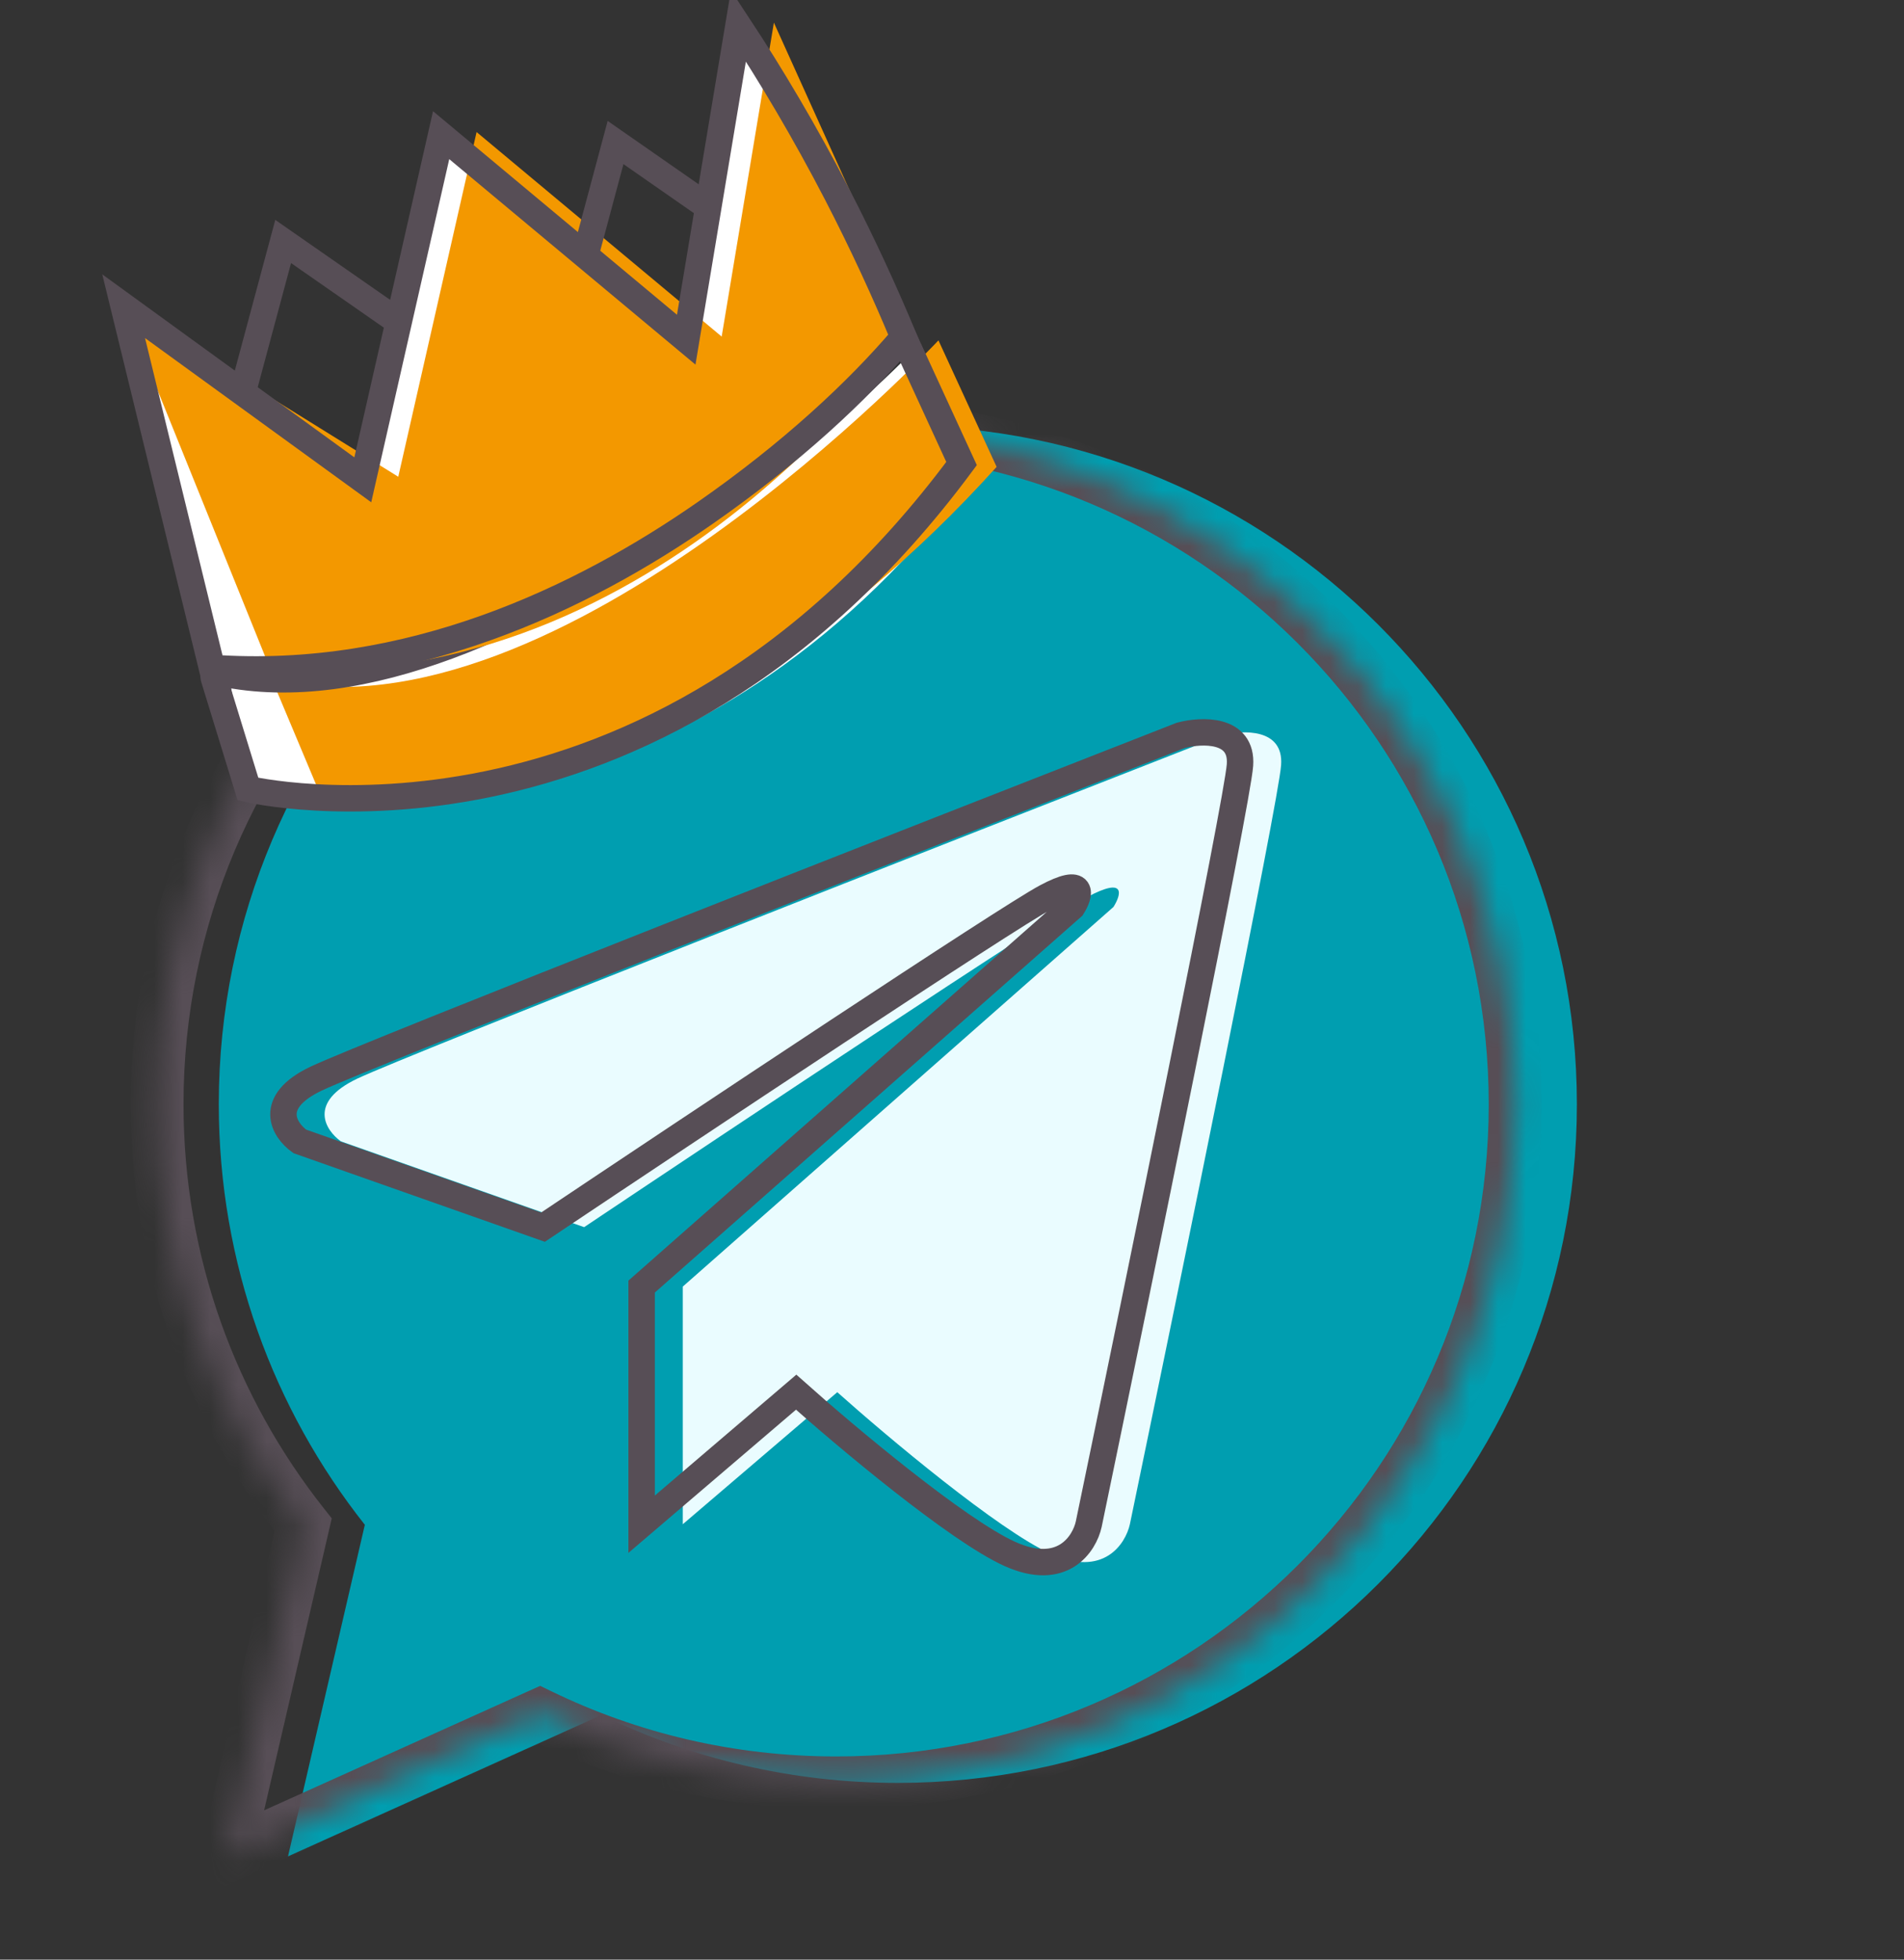<svg width="68" height="70" viewBox="0 0 68 70" fill="none" xmlns="http://www.w3.org/2000/svg">
<rect x="0" y="0" width="68" height="70" fill="#333333" stroke="none"/>
<g clip-path="url(#clip0_1_1599)">
<path fill-rule="evenodd" clip-rule="evenodd" d="M32.065 63.686C45.459 63.686 56.317 52.834 56.317 39.446C56.317 26.058 45.459 15.206 32.065 15.206C18.672 15.206 7.814 26.058 7.814 39.446C7.814 45.119 9.764 50.337 13.03 54.467L10.286 66.311L21.481 61.262C24.68 62.815 28.271 63.686 32.065 63.686Z" fill="#009EB0"/>
<mask id="path-2-inside-1_1_1599" fill="white">
<path fill-rule="evenodd" clip-rule="evenodd" d="M29.862 63.686C43.255 63.686 54.113 52.834 54.113 39.446C54.113 26.058 43.255 15.206 29.862 15.206C16.468 15.206 5.611 26.058 5.611 39.446C5.611 45.119 7.56 50.337 10.826 54.467L8.082 66.311L19.278 61.262C22.476 62.815 26.067 63.686 29.862 63.686Z"/>
</mask>
<path d="M10.826 54.467L11.746 54.68L11.848 54.237L11.567 53.881L10.826 54.467ZM8.082 66.311L7.163 66.098L6.733 67.955L8.47 67.172L8.082 66.311ZM19.278 61.262L19.69 60.413L19.292 60.22L18.89 60.401L19.278 61.262ZM53.169 39.446C53.169 52.312 42.735 62.742 29.862 62.742V64.63C43.776 64.63 55.057 53.355 55.057 39.446H53.169ZM29.862 16.15C42.735 16.15 53.169 26.58 53.169 39.446H55.057C55.057 25.537 43.776 14.262 29.862 14.262V16.15ZM6.554 39.446C6.554 26.58 16.989 16.15 29.862 16.15V14.262C15.947 14.262 4.667 25.537 4.667 39.446H6.554ZM11.567 53.881C8.428 49.912 6.554 44.899 6.554 39.446H4.667C4.667 45.339 6.693 50.762 10.086 55.052L11.567 53.881ZM9.002 66.524L11.746 54.68L9.907 54.254L7.163 66.098L9.002 66.524ZM18.89 60.401L7.694 65.451L8.47 67.172L19.666 62.122L18.89 60.401ZM29.862 62.742C26.213 62.742 22.762 61.905 19.69 60.413L18.865 62.111C22.189 63.725 25.921 64.63 29.862 64.63V62.742Z" fill="#574E56" mask="url(#path-2-inside-1_1_1599)"/>
<path d="M12.174 40.77L20.862 43.835C26.263 40.219 37.417 32.799 38.826 32.045C40.235 31.29 40.04 31.966 39.766 32.398L24.385 45.958V54.447L29.903 49.73C31.664 51.303 35.656 54.659 37.535 55.508C39.413 56.357 40.196 55.154 40.353 54.447C42.114 45.958 45.66 28.649 45.754 27.328C45.848 26.008 44.384 26.071 43.64 26.267C34.091 30.001 14.545 37.681 12.761 38.529C10.976 39.378 11.626 40.377 12.174 40.77Z" fill="#EAFCFF"/>
<path d="M10.704 40.77L19.393 43.835C24.794 40.219 35.948 32.799 37.357 32.045C38.766 31.29 38.57 31.966 38.296 32.398L22.915 45.958V54.447L28.434 49.73C30.195 51.303 34.187 54.659 36.066 55.508C37.944 56.357 38.727 55.154 38.883 54.447C40.645 45.958 44.191 28.649 44.285 27.328C44.378 26.008 42.915 26.071 42.171 26.267C32.621 30.001 13.076 37.681 11.291 38.529C9.507 39.378 10.156 40.377 10.704 40.77Z" stroke="#574E56" stroke-width="0.944"/>
<path d="M9.885 28.672C13.368 29.099 25.507 29.526 34.948 16.789L32.871 12.271C32.871 12.271 19.484 26.426 8.171 24.095L8.756 27.588C8.854 28.163 9.31 28.603 9.885 28.672Z" fill="white"/>
<path d="M11.665 28.922C11.665 28.922 23.89 29.67 35.594 16.677L33.516 12.158C33.516 12.158 19.934 26.727 9.707 24.259L11.665 28.922Z" fill="#F39800"/>
<path d="M8.856 28.186C8.856 28.186 23.204 31.59 34.341 16.558L32.264 12.04C32.264 12.04 18.092 26.215 7.876 24.039C7.767 24.015 7.599 24.125 7.639 24.225L8.856 28.186Z" stroke="#574E56" stroke-width="0.944" stroke-miterlimit="10"/>
<path d="M4.416 10.938L12.957 17.14L15.755 4.828L24.508 12.134L26.373 0.919L32.27 12.041C32.27 12.041 21.613 24.852 7.571 23.864L4.416 10.938Z" fill="white"/>
<path d="M4.415 10.937L14.224 17.03L17.021 4.717L25.774 12.023L27.639 0.809L32.582 11.755C32.582 11.755 23.704 24.9 9.657 23.913L4.415 10.937Z" fill="#F39800"/>
<path d="M4.416 10.938L12.957 17.14L15.755 4.828L24.508 12.134L26.373 0.919C27.543 2.696 28.737 4.702 29.894 6.935C30.814 8.716 31.598 10.426 32.27 12.041C30.622 13.98 28.254 16.185 25.189 18.32C20.768 21.398 14.595 24.355 7.57 23.858L4.416 10.938Z" stroke="#574E56" stroke-width="0.944" stroke-miterlimit="10"/>
<path d="M8.7 13.889L10.113 8.626L14.237 11.497" stroke="#574E56" stroke-width="0.944" stroke-miterlimit="10"/>
<path d="M20.915 9.083L21.984 5.091L25.114 7.271" stroke="#574E56" stroke-width="0.944" stroke-miterlimit="10"/>
</g>
<defs>
<clipPath id="clip0_1_1599">
<rect width="67.64" height="70" fill="white" transform="translate(0.18)"/>
</clipPath>
</defs>
</svg>
